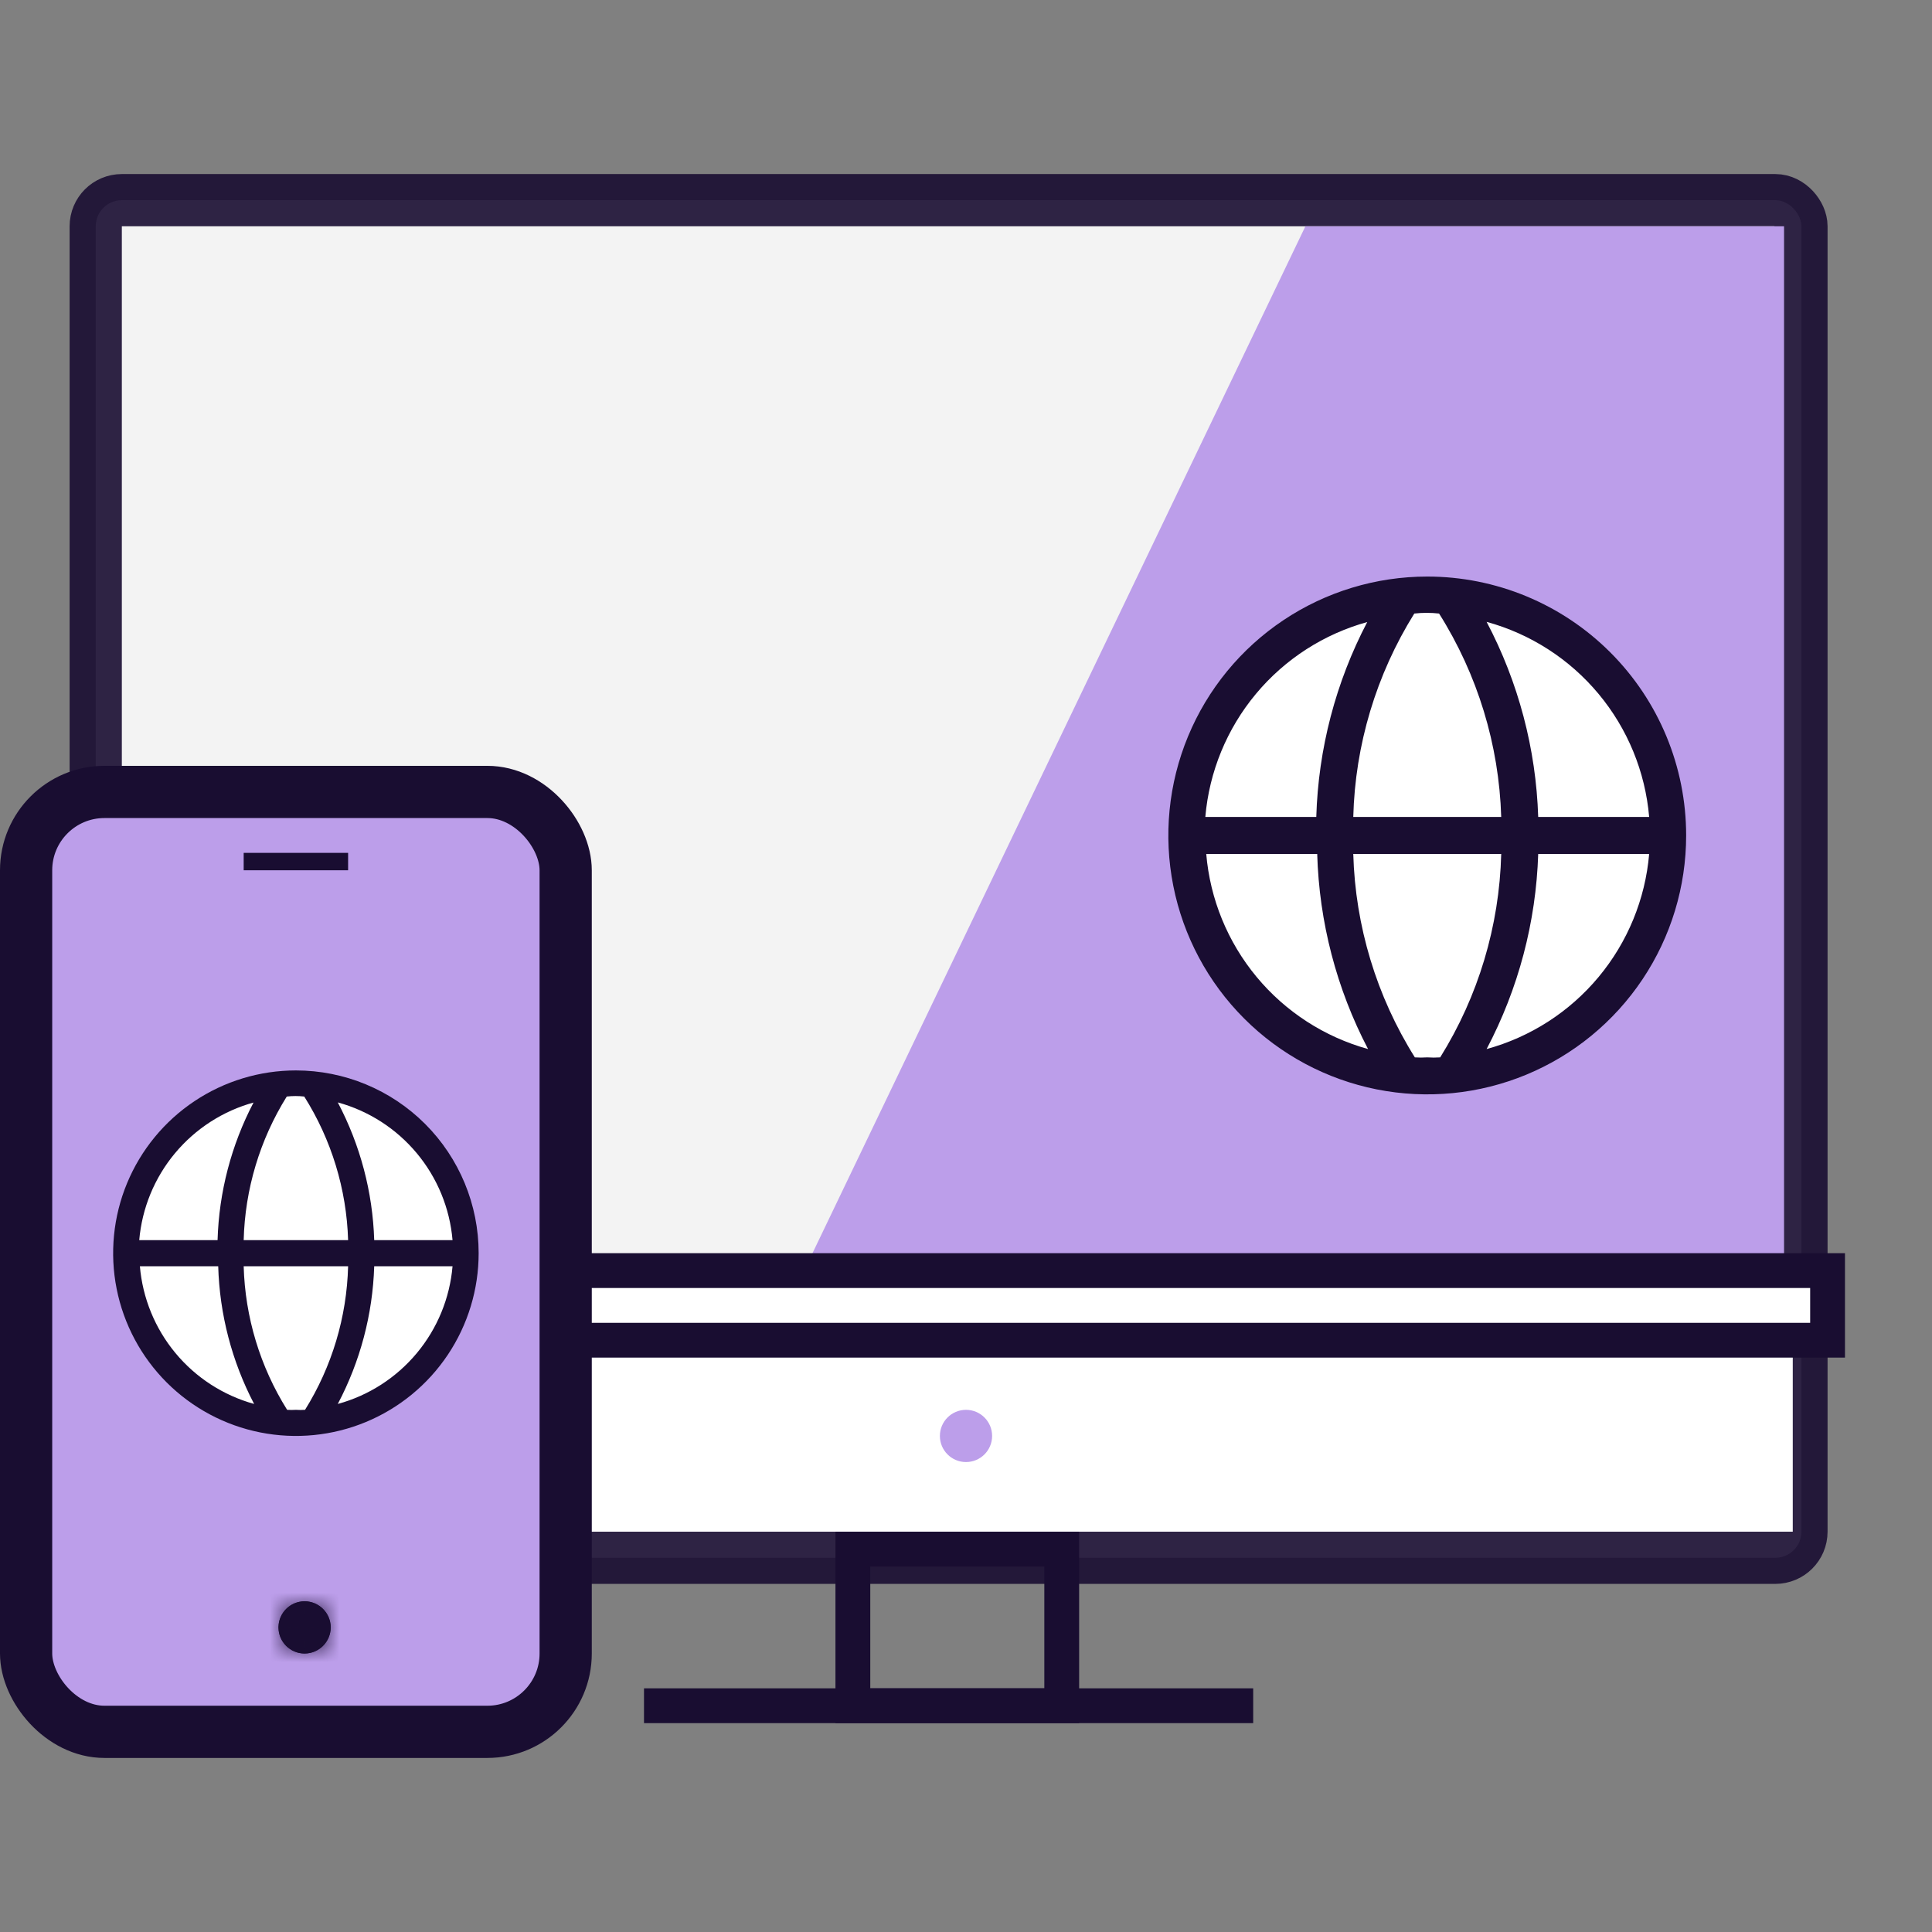 <svg xmlns="http://www.w3.org/2000/svg" width="111" height="111" viewBox="0 0 111 111" fill="none"><rect x="0" y="0" width="111" height="111" fill="#808080" stroke="none"/><rect opacity="0.9" x="5.5" y="11.5" width="98" height="78" rx="1.5" fill="white" stroke="#190D31" stroke-width="3"></rect><path d="M39 88L75 13H102.5V88H39Z" fill="#BC9EEA"></path><rect x="103" y="77" width="11" height="96" transform="rotate(90 103 77)" fill="white"></rect><rect x="105" y="73" width="4" height="101" transform="rotate(90 105 73)" fill="white" stroke="#190D31" stroke-width="2"></rect><circle cx="55.5" cy="82.5" r="1.5" fill="#BC9EEA"></circle><path d="M49 89H61V98H49V89Z" stroke="#190D31" stroke-width="2"></path><circle cx="82" cy="48" r="14" fill="white"></circle><path d="M72 97H37V99H72V97Z" fill="#190D31"></path><path d="M82 33.125C79.058 33.125 76.182 33.997 73.736 35.632C71.29 37.266 69.383 39.59 68.257 42.308C67.131 45.026 66.837 48.017 67.411 50.902C67.985 53.787 69.401 56.438 71.482 58.518C73.562 60.599 76.213 62.015 79.098 62.589C81.984 63.163 84.974 62.869 87.692 61.743C90.41 60.617 92.734 58.71 94.368 56.264C96.003 53.818 96.875 50.942 96.875 48C96.875 44.055 95.308 40.271 92.518 37.482C89.729 34.692 85.945 33.125 82 33.125V33.125ZM94.75 46.938H88.375C88.251 43.024 87.237 39.191 85.411 35.728C87.927 36.416 90.172 37.86 91.842 39.865C93.512 41.869 94.527 44.338 94.75 46.938V46.938ZM82 60.75C81.763 60.766 81.525 60.766 81.288 60.75C79.087 57.24 77.865 53.204 77.75 49.062H86.25C86.144 53.201 84.934 57.236 82.744 60.75C82.496 60.767 82.248 60.767 82 60.75ZM77.75 46.938C77.856 42.799 79.066 38.764 81.256 35.25C81.729 35.197 82.207 35.197 82.68 35.25C84.892 38.757 86.125 42.793 86.25 46.938H77.75ZM78.558 35.728C76.742 39.194 75.739 43.027 75.625 46.938H69.25C69.473 44.338 70.488 41.869 72.158 39.865C73.828 37.86 76.073 36.416 78.589 35.728H78.558ZM69.303 49.062H75.678C75.789 52.972 76.788 56.806 78.6 60.272C76.091 59.576 73.856 58.129 72.194 56.125C70.532 54.121 69.523 51.657 69.303 49.062V49.062ZM85.411 60.272C87.237 56.809 88.251 52.976 88.375 49.062H94.75C94.527 51.662 93.512 54.131 91.842 56.135C90.172 58.14 87.927 59.584 85.411 60.272Z" fill="#190D31"></path><rect x="1.5" y="45.5" width="31" height="54" rx="4.5" fill="#BC9EEA" stroke="#190D31" stroke-width="3"></rect><rect x="19.75" y="49.25" width="0.5" height="5.5" transform="rotate(90 19.75 49.25)" fill="#BC9EEA" stroke="#190D31" stroke-width="0.5"></rect><circle cx="17" cy="72" r="10" fill="white"></circle><path d="M17 61.5C14.923 61.5 12.893 62.116 11.166 63.27C9.44 64.423 8.094 66.063 7.299 67.982C6.505 69.9 6.297 72.012 6.702 74.048C7.107 76.085 8.107 77.956 9.575 79.425C11.044 80.893 12.915 81.893 14.952 82.298C16.988 82.703 19.1 82.496 21.018 81.701C22.937 80.906 24.577 79.56 25.73 77.834C26.884 76.107 27.5 74.077 27.5 72C27.5 69.215 26.394 66.544 24.425 64.575C22.456 62.606 19.785 61.5 17 61.5V61.5ZM26 71.25H21.5C21.413 68.488 20.697 65.782 19.407 63.337C21.184 63.823 22.768 64.843 23.947 66.258C25.126 67.672 25.843 69.415 26 71.25V71.25ZM17 81C16.833 81.011 16.665 81.011 16.497 81C14.944 78.522 14.081 75.674 14 72.75H20C19.925 75.671 19.071 78.52 17.525 81C17.35 81.012 17.175 81.012 17 81ZM14 71.25C14.075 68.329 14.929 65.48 16.475 63C16.809 62.962 17.146 62.962 17.48 63C19.042 65.476 19.912 68.324 20 71.25H14ZM14.57 63.337C13.289 65.784 12.581 68.49 12.5 71.25H8C8.157 69.415 8.874 67.672 10.053 66.258C11.232 64.843 12.816 63.823 14.592 63.337H14.57ZM8.037 72.75H12.537C12.616 75.51 13.321 78.216 14.6 80.662C12.829 80.171 11.251 79.15 10.078 77.735C8.905 76.321 8.193 74.581 8.037 72.75V72.75ZM19.407 80.662C20.697 78.218 21.413 75.512 21.5 72.75H26C25.843 74.585 25.126 76.328 23.947 77.742C22.768 79.157 21.184 80.177 19.407 80.662Z" fill="#190D31"></path><circle cx="17.5" cy="93.5" r="1.147" fill="#BC9EEA"></circle><circle cx="17.5" cy="93.5" r="1.5" fill="#190D31"></circle><mask id="path-17-inside-1_238_533" fill="white"><path d="M17.5 95C17.203 95 16.913 94.912 16.667 94.747C16.42 94.582 16.228 94.348 16.114 94.074C16.001 93.8 15.971 93.498 16.029 93.207C16.087 92.916 16.23 92.649 16.439 92.439C16.649 92.23 16.916 92.087 17.207 92.029C17.498 91.971 17.8 92.001 18.074 92.114C18.348 92.228 18.582 92.42 18.747 92.667C18.912 92.913 19 93.203 19 93.5C19 93.898 18.841 94.279 18.56 94.56C18.279 94.841 17.898 94.999 17.5 95V95ZM17.5 92.6C17.322 92.6 17.148 92.653 17 92.752C16.852 92.851 16.737 92.991 16.669 93.156C16.6 93.32 16.583 93.501 16.617 93.676C16.652 93.85 16.738 94.01 16.864 94.136C16.989 94.262 17.15 94.348 17.324 94.383C17.499 94.417 17.68 94.4 17.844 94.332C18.009 94.263 18.149 94.148 18.248 94C18.347 93.852 18.4 93.678 18.4 93.5C18.4 93.261 18.305 93.033 18.136 92.864C17.967 92.695 17.739 92.6 17.5 92.6V92.6Z"></path></mask><path d="M17.5 95C17.203 95 16.913 94.912 16.667 94.747C16.42 94.582 16.228 94.348 16.114 94.074C16.001 93.8 15.971 93.498 16.029 93.207C16.087 92.916 16.23 92.649 16.439 92.439C16.649 92.23 16.916 92.087 17.207 92.029C17.498 91.971 17.8 92.001 18.074 92.114C18.348 92.228 18.582 92.42 18.747 92.667C18.912 92.913 19 93.203 19 93.5C19 93.898 18.841 94.279 18.56 94.56C18.279 94.841 17.898 94.999 17.5 95V95ZM17.5 92.6C17.322 92.6 17.148 92.653 17 92.752C16.852 92.851 16.737 92.991 16.669 93.156C16.6 93.32 16.583 93.501 16.617 93.676C16.652 93.85 16.738 94.01 16.864 94.136C16.989 94.262 17.15 94.348 17.324 94.383C17.499 94.417 17.68 94.4 17.844 94.332C18.009 94.263 18.149 94.148 18.248 94C18.347 93.852 18.4 93.678 18.4 93.5C18.4 93.261 18.305 93.033 18.136 92.864C17.967 92.695 17.739 92.6 17.5 92.6V92.6Z" fill="#190D31"></path><path d="M19 93.5L22 93.504V93.5H19ZM18.4 93.5L21.4 93.5L21.4 93.497L18.4 93.5ZM17.5 92C17.797 92 18.087 92.088 18.333 92.253L15 97.242C15.74 97.736 16.61 98 17.5 98L17.5 92ZM18.333 92.253C18.58 92.418 18.772 92.652 18.886 92.926L13.342 95.222C13.683 96.044 14.26 96.747 15 97.242L18.333 92.253ZM18.886 92.926C18.999 93.2 19.029 93.502 18.971 93.793L13.086 92.622C12.913 93.495 13.002 94.4 13.342 95.222L18.886 92.926ZM18.971 93.793C18.913 94.084 18.77 94.351 18.561 94.561L14.318 90.318C13.689 90.947 13.26 91.749 13.086 92.622L18.971 93.793ZM18.561 94.561C18.351 94.77 18.084 94.913 17.793 94.971L16.622 89.087C15.749 89.26 14.947 89.689 14.318 90.318L18.561 94.561ZM17.793 94.971C17.502 95.029 17.2 94.999 16.926 94.886L19.222 89.343C18.4 89.002 17.495 88.913 16.622 89.087L17.793 94.971ZM16.926 94.886C16.652 94.772 16.418 94.58 16.253 94.333L21.242 91C20.747 90.26 20.044 89.683 19.222 89.343L16.926 94.886ZM16.253 94.333C16.088 94.087 16 93.797 16 93.5H22C22 92.61 21.736 91.74 21.242 91L16.253 94.333ZM16 93.496C16 93.1 16.158 92.719 16.439 92.439L20.681 96.681C21.524 95.838 21.999 94.696 22 93.504L16 93.496ZM16.439 92.439C16.719 92.158 17.1 92.001 17.497 92L17.503 98C18.696 97.999 19.838 97.524 20.681 96.681L16.439 92.439ZM17.5 89.6C16.729 89.6 15.975 89.829 15.333 90.257L18.667 95.246C18.321 95.477 17.915 95.6 17.5 95.6L17.5 89.6ZM15.333 90.257C14.692 90.686 14.192 91.295 13.897 92.007L19.44 94.304C19.281 94.687 19.012 95.015 18.667 95.246L15.333 90.257ZM13.897 92.007C13.602 92.72 13.524 93.504 13.675 94.261L19.56 93.09C19.641 93.498 19.599 93.92 19.44 94.304L13.897 92.007ZM13.675 94.261C13.825 95.017 14.197 95.712 14.742 96.258L18.985 92.015C19.279 92.309 19.479 92.683 19.56 93.09L13.675 94.261ZM14.742 96.258C15.288 96.803 15.983 97.175 16.739 97.325L17.91 91.44C18.317 91.521 18.691 91.721 18.985 92.015L14.742 96.258ZM16.739 97.325C17.496 97.475 18.28 97.398 18.992 97.103L16.696 91.56C17.08 91.401 17.502 91.359 17.91 91.44L16.739 97.325ZM18.992 97.103C19.705 96.808 20.314 96.308 20.743 95.667L15.754 92.333C15.985 91.988 16.313 91.719 16.696 91.56L18.992 97.103ZM20.743 95.667C21.171 95.025 21.4 94.271 21.4 93.5L15.4 93.5C15.4 93.085 15.523 92.679 15.754 92.333L20.743 95.667ZM21.4 93.497C21.399 92.464 20.988 91.473 20.257 90.743L16.015 94.985C15.622 94.592 15.401 94.059 15.4 93.503L21.4 93.497ZM20.257 90.743C19.527 90.012 18.536 89.601 17.503 89.6L17.497 95.6C16.941 95.599 16.408 95.378 16.015 94.985L20.257 90.743Z" fill="#190D31" mask="url(#path-17-inside-1_238_533)"></path></svg>